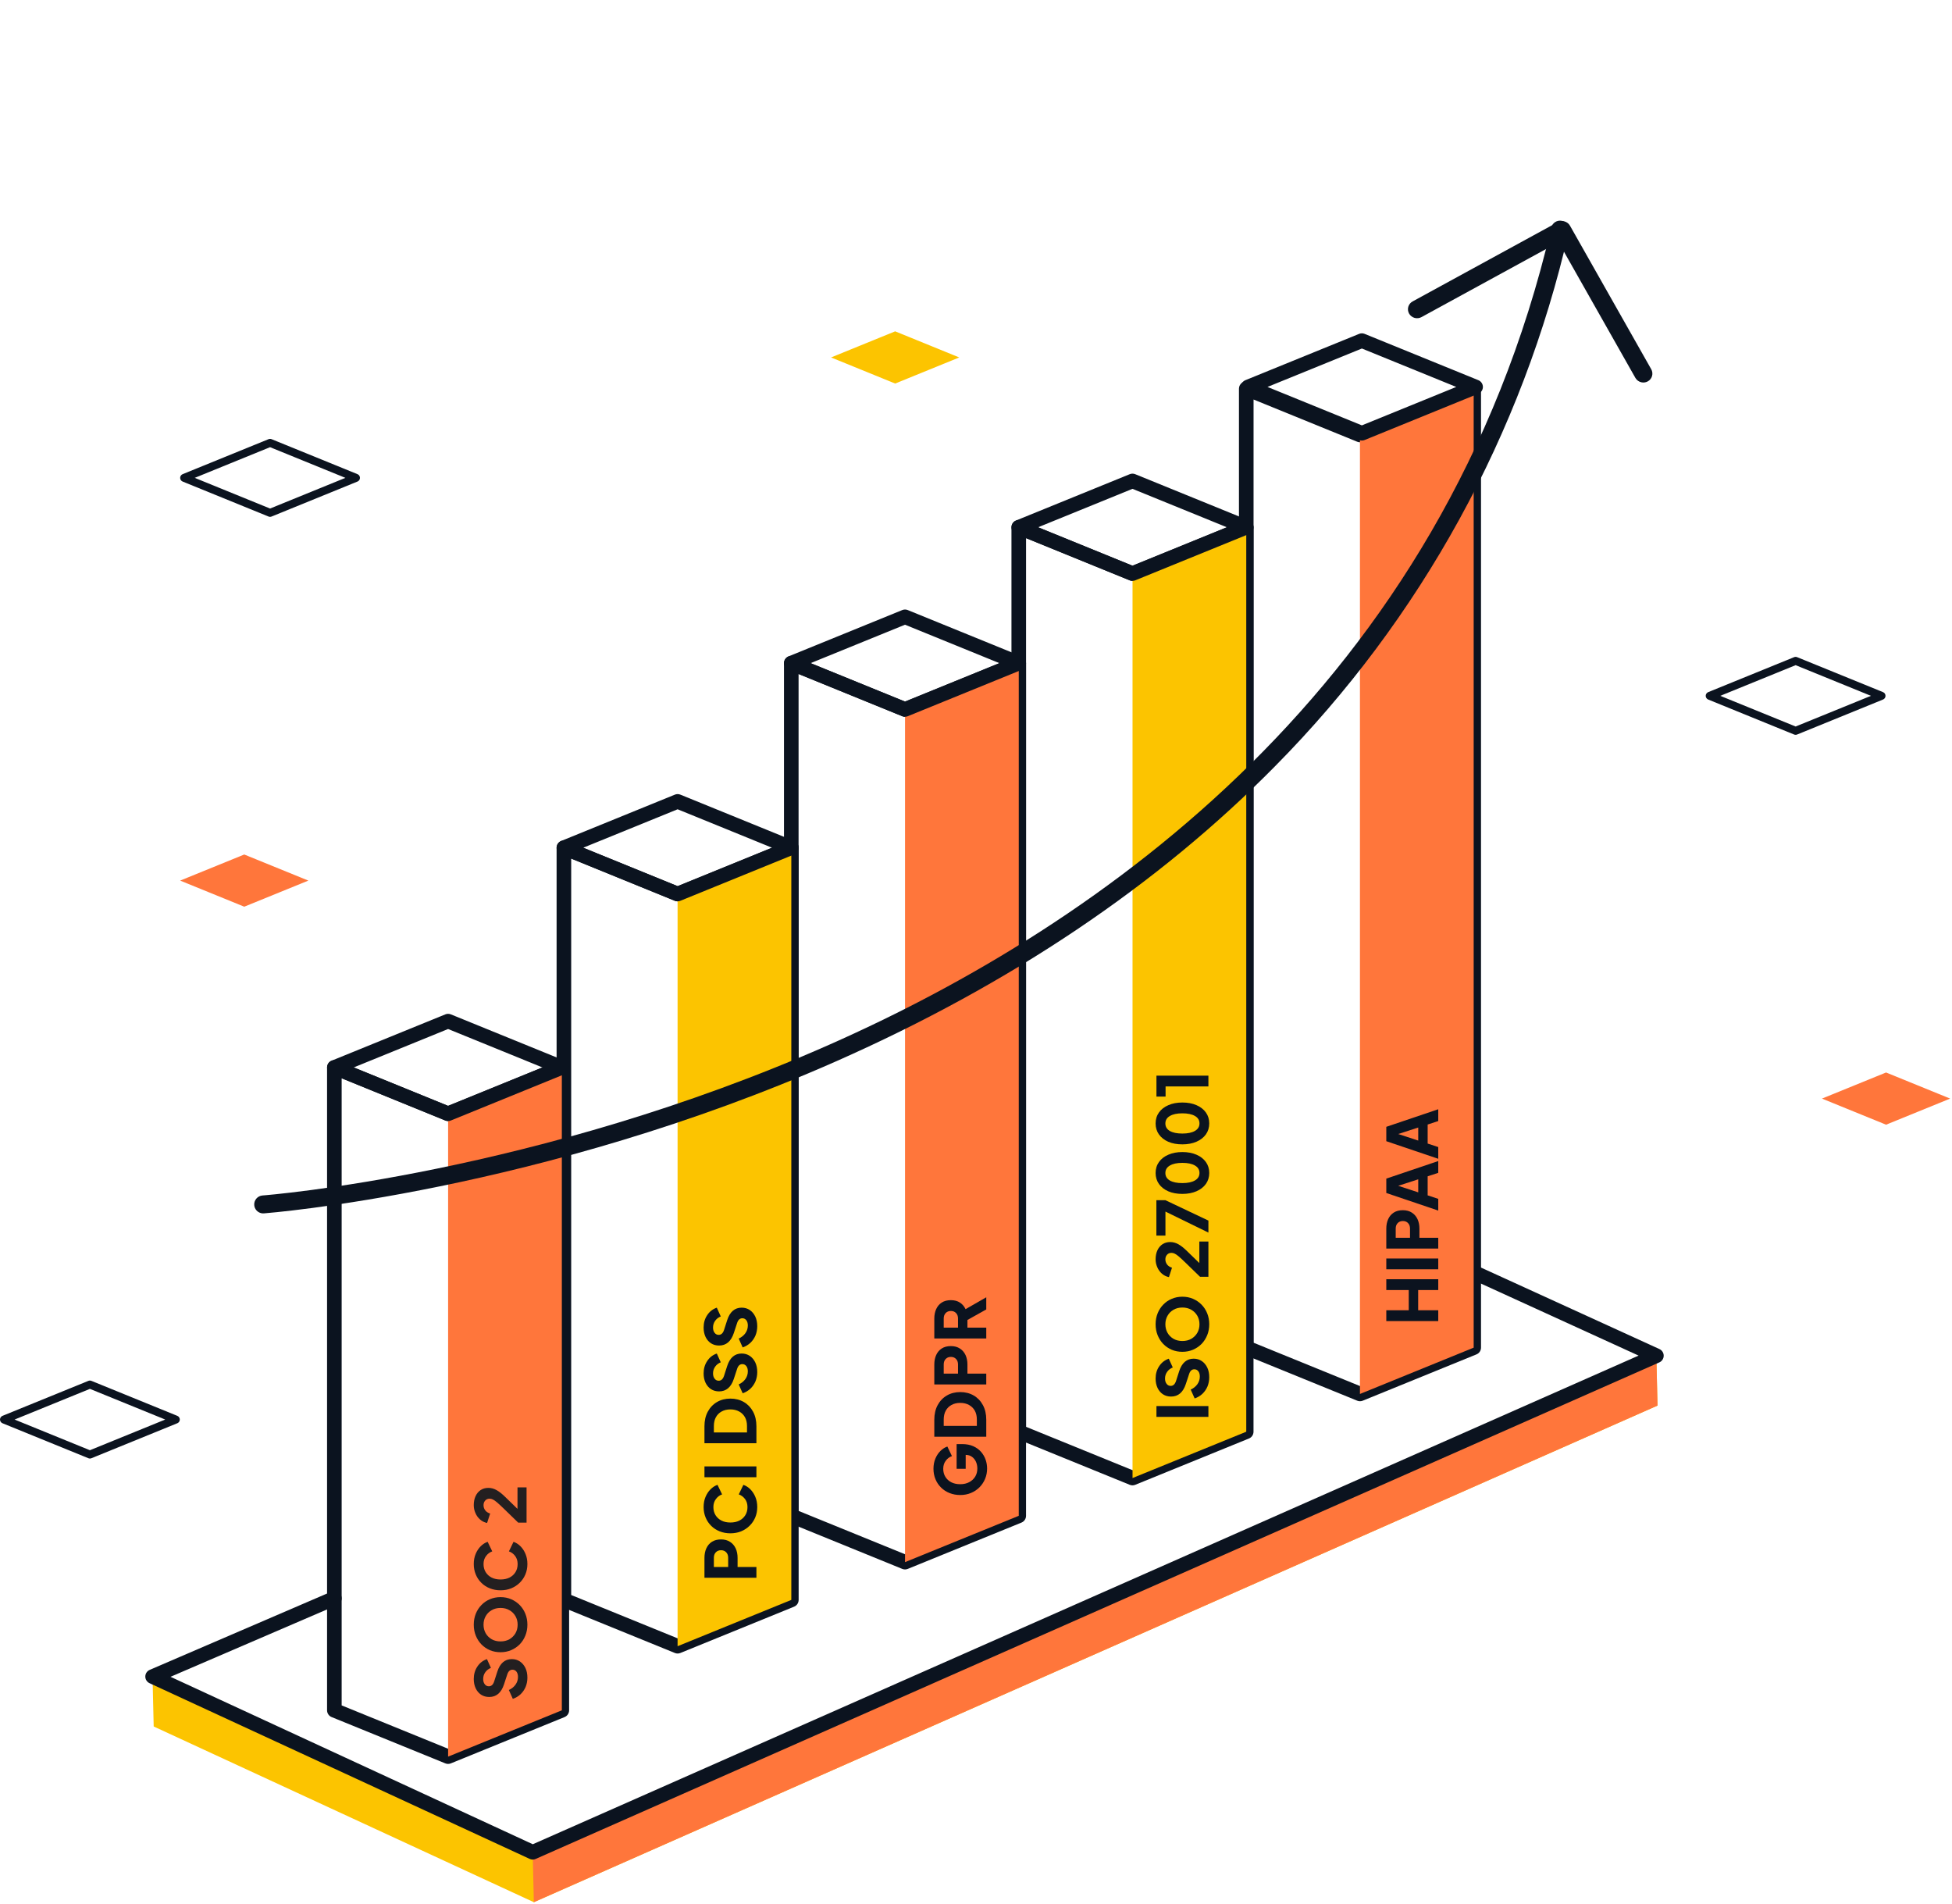 <svg width="526" height="513" viewBox="0 0 526 513" fill="none" xmlns="http://www.w3.org/2000/svg">
<path d="M446.643 378.677L143.852 512.469L41.414 465.129L41.102 451.683L143.539 499.021L446.33 365.23L446.643 378.677Z" fill="#FCC400"/>
<path d="M143.539 499.021L143.852 512.469L446.643 378.677L446.33 365.23L143.539 499.021Z" fill="#FF763B"/>
<path d="M143.554 500.981C143.269 500.981 142.988 500.919 142.729 500.801L40.298 453.468C39.953 453.308 39.661 453.052 39.459 452.731C39.256 452.409 39.151 452.035 39.156 451.655C39.162 451.275 39.277 450.905 39.488 450.589C39.699 450.273 39.997 450.025 40.346 449.875L89.332 428.793C89.811 428.589 90.352 428.582 90.836 428.775C91.32 428.968 91.708 429.344 91.915 429.823C92.121 430.302 92.129 430.843 91.936 431.328C91.743 431.813 91.365 432.201 90.886 432.408L45.949 451.745L143.572 496.856L441.547 365.209L396.299 344.544C396.064 344.437 395.852 344.285 395.676 344.096C395.5 343.907 395.363 343.685 395.273 343.443C395.182 343.202 395.14 342.944 395.15 342.686C395.159 342.428 395.219 342.175 395.326 341.94C395.433 341.705 395.585 341.493 395.774 341.317C395.963 341.14 396.185 341.003 396.427 340.913C396.669 340.823 396.927 340.781 397.185 340.79C397.443 340.8 397.697 340.861 397.932 340.969L447.162 363.45C447.507 363.607 447.799 363.86 448.003 364.18C448.207 364.499 448.314 364.87 448.312 365.249C448.31 365.629 448.198 365.999 447.99 366.316C447.782 366.633 447.487 366.884 447.14 367.037L144.349 500.814C144.098 500.924 143.828 500.981 143.554 500.981Z" fill="#0B131F"/>
<path d="M366.472 377.507C366.217 377.507 365.965 377.458 365.73 377.361L335.084 364.883C334.722 364.735 334.412 364.483 334.194 364.159C333.976 363.835 333.86 363.453 333.859 363.062V104.709C333.86 104.386 333.939 104.069 334.09 103.784C334.242 103.499 334.461 103.257 334.728 103.076C334.996 102.897 335.303 102.785 335.624 102.752C335.945 102.72 336.269 102.766 336.568 102.888L366.472 115.063L396.376 102.888C396.675 102.766 396.998 102.72 397.319 102.752C397.64 102.785 397.948 102.897 398.215 103.076C398.483 103.257 398.702 103.499 398.853 103.784C399.005 104.069 399.084 104.386 399.084 104.709V363.062C399.084 363.453 398.967 363.835 398.749 364.159C398.531 364.483 398.222 364.735 397.86 364.883L367.213 377.361C366.978 377.458 366.726 377.507 366.472 377.507ZM337.792 361.739L366.472 373.417L395.151 361.739V107.633L367.213 119.008C366.738 119.203 366.205 119.203 365.73 119.008L337.792 107.633V361.739Z" fill="#0B131F"/>
<path d="M366.461 117.196V375.549L397.106 363.071V104.719L366.461 117.196Z" fill="#FF763B"/>
<path d="M305.167 400.166C304.913 400.167 304.661 400.117 304.426 400.02L273.78 387.544C273.418 387.397 273.108 387.145 272.89 386.82C272.672 386.496 272.555 386.114 272.555 385.723V142.057C272.555 141.734 272.634 141.417 272.786 141.132C272.937 140.848 273.156 140.605 273.424 140.425C273.691 140.245 273.999 140.133 274.32 140.101C274.641 140.068 274.964 140.115 275.263 140.236L305.167 152.411L335.071 140.236C335.37 140.114 335.694 140.067 336.015 140.1C336.336 140.133 336.643 140.244 336.911 140.425C337.178 140.605 337.397 140.848 337.549 141.132C337.7 141.417 337.779 141.734 337.78 142.057V385.723C337.779 386.114 337.663 386.496 337.445 386.82C337.226 387.145 336.916 387.397 336.554 387.544L305.909 400.02C305.673 400.117 305.422 400.167 305.167 400.166ZM276.488 384.4L305.167 396.076L333.847 384.4V144.982L305.909 156.356C305.434 156.552 304.901 156.552 304.426 156.356L276.488 144.982V384.4Z" fill="#0B131F"/>
<path d="M305.18 154.534V398.198L335.825 385.719V142.055L305.18 154.534Z" fill="#FCC400"/>
<path d="M305.167 156.494C304.913 156.494 304.661 156.445 304.426 156.348L273.779 143.87C273.417 143.722 273.107 143.47 272.889 143.146C272.671 142.822 272.555 142.44 272.555 142.049C272.555 141.658 272.672 141.277 272.89 140.952C273.108 140.628 273.418 140.376 273.78 140.229L304.426 127.752C304.901 127.556 305.434 127.556 305.909 127.752L336.554 140.229C336.916 140.376 337.226 140.628 337.445 140.952C337.663 141.277 337.779 141.658 337.78 142.049C337.779 142.44 337.663 142.822 337.445 143.146C337.226 143.47 336.917 143.722 336.555 143.87L305.909 156.348C305.674 156.445 305.422 156.494 305.167 156.494ZM279.736 142.049L305.167 152.404L330.599 142.049L305.167 131.697L279.736 142.049Z" fill="#0B131F"/>
<path d="M366.98 118.689C366.725 118.69 366.474 118.64 366.238 118.544L335.592 106.065C335.23 105.918 334.92 105.665 334.702 105.341C334.484 105.017 334.367 104.635 334.367 104.245C334.367 103.854 334.484 103.472 334.702 103.148C334.92 102.823 335.23 102.571 335.592 102.424L366.239 89.948C366.713 89.752 367.246 89.752 367.721 89.948L398.367 102.424C398.729 102.571 399.039 102.823 399.257 103.148C399.475 103.472 399.592 103.854 399.592 104.245C399.592 104.635 399.475 105.017 399.257 105.341C399.039 105.665 398.729 105.918 398.367 106.065L367.722 118.544C367.486 118.64 367.234 118.69 366.98 118.689ZM341.548 104.245L366.98 114.599L392.411 104.245L366.98 93.892L341.548 104.245Z" fill="#0B131F"/>
<path d="M243.87 422.82C243.616 422.821 243.364 422.771 243.128 422.675L212.483 410.196C212.121 410.049 211.811 409.797 211.592 409.473C211.374 409.148 211.258 408.766 211.258 408.376V178.658C211.258 178.336 211.337 178.018 211.489 177.734C211.64 177.449 211.859 177.206 212.127 177.026C212.394 176.846 212.702 176.734 213.023 176.702C213.343 176.669 213.668 176.716 213.966 176.838L243.87 189.013L273.774 176.838C274.073 176.716 274.397 176.669 274.717 176.702C275.038 176.734 275.346 176.846 275.613 177.026C275.881 177.206 276.1 177.449 276.251 177.734C276.403 178.018 276.482 178.336 276.482 178.658V408.376C276.482 408.766 276.365 409.148 276.147 409.473C275.929 409.797 275.62 410.049 275.258 410.196L244.612 422.675C244.376 422.771 244.124 422.821 243.87 422.82ZM215.191 407.053L243.87 418.73L272.549 407.053V181.583L244.612 192.957C244.137 193.153 243.603 193.153 243.128 192.957L215.191 181.583V407.053Z" fill="#0B131F"/>
<path d="M243.875 191.133V420.852L274.522 408.373V178.656L243.875 191.133Z" fill="#FF763B"/>
<path d="M243.87 193.102C243.616 193.102 243.364 193.052 243.128 192.956L212.483 180.477C212.121 180.33 211.811 180.078 211.592 179.754C211.374 179.429 211.258 179.048 211.258 178.657C211.258 178.266 211.374 177.884 211.592 177.56C211.811 177.235 212.121 176.984 212.483 176.836L243.128 164.358C243.603 164.162 244.137 164.162 244.612 164.358L275.258 176.836C275.62 176.984 275.929 177.235 276.147 177.56C276.365 177.884 276.482 178.266 276.482 178.657C276.482 179.048 276.365 179.429 276.147 179.754C275.929 180.078 275.62 180.33 275.258 180.477L244.612 192.956C244.376 193.052 244.124 193.102 243.87 193.102ZM218.438 178.657L243.87 189.011L269.302 178.657L243.87 168.302L218.438 178.657Z" fill="#0B131F"/>
<path d="M182.597 445.474C182.342 445.474 182.091 445.425 181.855 445.328L151.21 432.852C150.848 432.704 150.538 432.452 150.319 432.128C150.101 431.804 149.985 431.422 149.984 431.031V228.389C149.985 228.066 150.064 227.749 150.215 227.464C150.367 227.18 150.586 226.937 150.853 226.757C151.121 226.577 151.428 226.465 151.749 226.433C152.07 226.4 152.394 226.447 152.693 226.568L182.597 238.743L212.501 226.568C212.8 226.446 213.123 226.399 213.444 226.432C213.765 226.465 214.073 226.576 214.34 226.757C214.608 226.937 214.827 227.18 214.978 227.464C215.13 227.749 215.209 228.066 215.209 228.389V431.031C215.209 431.422 215.092 431.804 214.874 432.128C214.656 432.452 214.346 432.704 213.984 432.852L183.338 445.328C183.103 445.425 182.851 445.474 182.597 445.474ZM153.917 429.708L182.597 441.384L211.276 429.708V231.314L183.338 242.688C182.863 242.884 182.33 242.884 181.855 242.688L153.917 231.314V429.708Z" fill="#0B131F"/>
<path d="M182.586 240.866V443.506L213.233 431.027V228.387L182.586 240.866Z" fill="#FCC400"/>
<path d="M182.597 242.826C182.342 242.827 182.09 242.777 181.855 242.68L151.209 230.202C150.847 230.054 150.537 229.803 150.319 229.478C150.101 229.154 149.985 228.772 149.984 228.381C149.985 227.991 150.101 227.609 150.319 227.284C150.538 226.96 150.848 226.708 151.21 226.561L181.855 214.084C182.33 213.889 182.863 213.889 183.338 214.084L213.984 226.561C214.346 226.708 214.656 226.96 214.874 227.284C215.092 227.609 215.209 227.991 215.209 228.381C215.209 228.772 215.092 229.154 214.874 229.478C214.656 229.803 214.347 230.054 213.985 230.202L183.338 242.68C183.103 242.777 182.851 242.826 182.597 242.826ZM157.165 228.381L182.597 238.736L208.028 228.381L182.597 218.029L157.165 228.381Z" fill="#0B131F"/>
<path d="M442.326 103.001C441.982 102.93 441.657 102.786 441.374 102.58C441.091 102.374 440.855 102.111 440.684 101.808L419.985 65.249L383.036 85.435C382.47 85.744 381.801 85.818 381.177 85.641C380.552 85.464 380.023 85.05 379.706 84.49C379.389 83.93 379.31 83.27 379.486 82.655C379.662 82.04 380.079 81.521 380.645 81.212L419.728 59.859C420.295 59.551 420.963 59.477 421.587 59.653C422.212 59.831 422.741 60.245 423.058 60.804L444.953 99.475C445.27 100.035 445.349 100.695 445.173 101.31C444.997 101.924 444.58 102.444 444.014 102.753C443.501 103.034 442.902 103.122 442.326 103.001Z" fill="#0B131F"/>
<path d="M120.745 475.216C120.491 475.217 120.239 475.167 120.004 475.071L89.358 462.594C88.996 462.447 88.686 462.195 88.468 461.871C88.25 461.546 88.133 461.164 88.133 460.774V287.572C88.133 287.25 88.212 286.932 88.364 286.647C88.515 286.363 88.734 286.12 89.002 285.94C89.269 285.76 89.577 285.648 89.898 285.616C90.218 285.583 90.543 285.63 90.841 285.752L120.745 297.926L150.65 285.752C150.948 285.63 151.272 285.583 151.592 285.616C151.913 285.648 152.221 285.76 152.489 285.94C152.756 286.12 152.975 286.363 153.127 286.647C153.278 286.932 153.358 287.25 153.358 287.572V460.774C153.358 461.164 153.241 461.546 153.023 461.871C152.804 462.195 152.495 462.447 152.133 462.594L121.486 475.071C121.251 475.167 120.999 475.217 120.745 475.216ZM92.066 459.45L120.745 471.126L149.425 459.45V290.496L121.487 301.87C121.012 302.066 120.478 302.066 120.003 301.87L92.066 290.496V459.45Z" fill="#0B131F"/>
<path d="M120.75 300.051V473.253L151.397 460.774V287.574L120.75 300.051Z" fill="#FF763B"/>
<path d="M120.745 302.021C120.491 302.022 120.239 301.972 120.003 301.876L89.358 289.397C88.996 289.25 88.686 288.998 88.467 288.674C88.249 288.349 88.133 287.967 88.133 287.577C88.133 287.186 88.25 286.804 88.468 286.48C88.686 286.155 88.996 285.903 89.358 285.756L120.004 273.28C120.479 273.084 121.012 273.084 121.486 273.28L152.133 285.756C152.495 285.903 152.804 286.155 153.023 286.48C153.241 286.804 153.358 287.186 153.358 287.577C153.358 287.967 153.241 288.349 153.023 288.674C152.805 288.998 152.495 289.25 152.133 289.397L121.487 301.876C121.251 301.972 120.999 302.022 120.745 302.021ZM95.314 287.577L120.745 297.931L146.177 287.577L120.745 277.224L95.314 287.577Z" fill="#0B131F"/>
<path d="M70.427 326.848C69.912 326.74 69.447 326.468 69.1 326.073C68.754 325.678 68.546 325.181 68.508 324.658C68.461 324.018 68.67 323.386 69.09 322.901C69.509 322.416 70.104 322.118 70.745 322.071C71.474 322.019 144.565 316.357 223.557 281.412C296.249 249.255 388.993 184.966 418.015 61.311C418.159 60.697 418.537 60.163 419.07 59.824C419.603 59.486 420.247 59.368 420.866 59.497L420.925 59.51C421.55 59.656 422.092 60.045 422.43 60.59C422.769 61.135 422.876 61.792 422.73 62.416C410.293 116.841 382.888 166.711 343.6 206.416C312.051 238.426 272.278 265.167 225.386 285.893C145.643 321.14 71.836 326.841 71.099 326.894C70.874 326.91 70.648 326.895 70.427 326.848Z" fill="#0B131F"/>
<path d="M265.991 395.63C265.991 394.828 265.86 394.038 265.596 393.262C265.321 392.472 264.907 391.765 264.356 391.138C263.792 390.499 263.091 389.992 262.251 389.616C261.399 389.24 260.403 389.052 259.263 389.052L257.779 389.052L257.779 395.705L260.222 395.705L260.222 391.965L260.259 391.965C260.911 391.965 261.468 392.14 261.932 392.491C262.395 392.829 262.753 393.28 263.003 393.844C263.241 394.395 263.36 394.991 263.36 395.63C263.36 396.456 263.166 397.189 262.778 397.828C262.389 398.455 261.85 398.95 261.161 399.313C260.472 399.676 259.671 399.858 258.756 399.858C257.841 399.858 257.046 399.689 256.369 399.351C255.68 399 255.141 398.511 254.753 397.885C254.365 397.258 254.171 396.532 254.171 395.705C254.171 394.853 254.396 394.132 254.847 393.544C255.286 392.942 255.843 392.522 256.52 392.284L255.279 389.71C254.59 389.948 253.964 390.349 253.4 390.913C252.836 391.476 252.385 392.165 252.047 392.98C251.709 393.782 251.54 394.69 251.54 395.705C251.54 396.72 251.721 397.659 252.085 398.524C252.435 399.376 252.936 400.121 253.588 400.76C254.227 401.399 254.991 401.894 255.881 402.245C256.758 402.595 257.716 402.771 258.756 402.771C259.796 402.771 260.754 402.589 261.631 402.226C262.508 401.862 263.272 401.355 263.924 400.704C264.575 400.052 265.083 399.294 265.446 398.43C265.809 397.565 265.991 396.632 265.991 395.63ZM265.766 387.066L265.766 382.499C265.766 380.983 265.465 379.667 264.864 378.552C264.262 377.437 263.435 376.573 262.383 375.959C261.318 375.345 260.109 375.038 258.756 375.038C257.403 375.038 256.2 375.345 255.148 375.959C254.095 376.573 253.268 377.437 252.667 378.552C252.066 379.667 251.765 380.983 251.765 382.499L251.765 387.066L265.766 387.066ZM263.229 384.153L254.302 384.153L254.302 382.424C254.302 381.509 254.484 380.72 254.847 380.056C255.21 379.392 255.724 378.878 256.388 378.515C257.052 378.139 257.841 377.951 258.756 377.951C259.658 377.951 260.447 378.139 261.124 378.515C261.788 378.878 262.308 379.392 262.684 380.056C263.047 380.72 263.229 381.509 263.229 382.424L263.229 384.153ZM265.766 372.985L265.766 370.072L260.692 370.072L260.692 367.61C260.692 366.658 260.522 365.812 260.184 365.073C259.833 364.321 259.326 363.733 258.662 363.307C257.998 362.868 257.19 362.649 256.238 362.649C255.261 362.649 254.44 362.862 253.776 363.288C253.112 363.714 252.611 364.303 252.272 365.054C251.934 365.794 251.765 366.646 251.765 367.61L251.765 372.985L265.766 372.985ZM258.155 370.072L254.302 370.072L254.302 367.591C254.302 366.978 254.477 366.489 254.828 366.126C255.179 365.75 255.649 365.562 256.238 365.562C256.814 365.562 257.278 365.75 257.628 366.126C257.979 366.489 258.155 366.978 258.155 367.591L258.155 370.072ZM265.766 360.593L265.766 357.68L260.692 357.68L260.692 355.613L265.766 352.775L265.766 349.505L260.184 352.7C259.846 351.961 259.345 351.372 258.681 350.933C258.004 350.495 257.19 350.276 256.238 350.276C255.26 350.276 254.44 350.489 253.776 350.915C253.112 351.34 252.611 351.929 252.272 352.681C251.934 353.42 251.765 354.272 251.765 355.237L251.765 360.593L265.766 360.593ZM258.155 357.68L254.302 357.68L254.302 355.218C254.302 354.604 254.477 354.116 254.828 353.752C255.179 353.376 255.649 353.188 256.238 353.188C256.814 353.188 257.278 353.376 257.628 353.752C257.979 354.116 258.155 354.604 258.155 355.218L258.155 357.68Z" fill="#0B131F"/>
<path d="M387.562 355.912L387.562 352.999L382.15 352.999L382.15 347.549L387.562 347.549L387.562 344.636L373.562 344.636L373.562 347.549L379.613 347.549L379.613 352.999L373.562 352.999L373.562 355.912L387.562 355.912ZM387.562 341.96L387.562 339.047L373.562 339.047L373.562 341.96L387.562 341.96ZM387.562 336.376L387.562 333.464L382.488 333.464L382.488 331.002C382.488 330.05 382.319 329.204 381.981 328.465C381.63 327.713 381.123 327.124 380.459 326.698C379.795 326.26 378.987 326.04 378.035 326.04C377.057 326.04 376.237 326.253 375.573 326.679C374.909 327.105 374.408 327.694 374.069 328.446C373.731 329.185 373.562 330.037 373.562 331.002L373.562 336.376L387.562 336.376ZM379.951 333.464L376.099 333.464L376.099 330.983C376.099 330.369 376.274 329.88 376.625 329.517C376.976 329.141 377.446 328.953 378.035 328.953C378.611 328.953 379.074 329.141 379.425 329.517C379.776 329.88 379.951 330.369 379.951 330.983L379.951 333.464ZM387.562 326.137L387.562 322.98L384.706 322.041L384.706 316.91L387.562 315.97L387.562 312.795L373.562 317.53L373.562 321.402L387.562 326.137ZM382.169 321.232L376.775 319.466L382.169 317.718L382.169 321.232ZM387.562 312.185L387.562 309.028L384.706 308.088L384.706 302.958L387.562 302.018L387.562 298.842L373.562 303.578L373.562 307.449L387.562 312.185ZM382.169 307.28L376.775 305.514L382.169 303.766L382.169 307.28Z" fill="#0B131F"/>
<path d="M142.116 451.975C142.116 450.986 141.941 450.121 141.59 449.382C141.227 448.63 140.732 448.042 140.105 447.616C139.466 447.19 138.74 446.977 137.925 446.977C136.046 446.977 134.743 448.098 134.016 450.34L133.152 453.028C132.864 453.88 132.388 454.306 131.724 454.306C131.273 454.306 130.909 454.124 130.634 453.761C130.346 453.397 130.202 452.921 130.202 452.333C130.202 451.656 130.389 451.055 130.765 450.528C131.129 450.002 131.636 449.608 132.288 449.344L131.216 446.977C130.114 447.365 129.249 448.042 128.623 449.006C127.984 449.958 127.665 451.067 127.665 452.333C127.665 453.285 127.84 454.13 128.191 454.87C128.542 455.596 129.03 456.166 129.657 456.58C130.283 456.981 131.01 457.181 131.837 457.181C133.741 457.181 135.063 456.06 135.802 453.817L136.704 451.073C136.979 450.247 137.443 449.833 138.094 449.833C138.546 449.833 138.909 450.015 139.184 450.378C139.448 450.729 139.579 451.199 139.579 451.788C139.579 452.539 139.36 453.228 138.921 453.855C138.483 454.469 137.882 454.951 137.117 455.302L138.188 457.688C138.99 457.413 139.686 456.999 140.274 456.448C140.863 455.884 141.321 455.22 141.646 454.456C141.96 453.679 142.116 452.852 142.116 451.975ZM142.116 437.703C142.116 436.651 141.934 435.674 141.571 434.771C141.208 433.869 140.7 433.086 140.049 432.422C139.385 431.746 138.614 431.22 137.737 430.844C136.86 430.468 135.908 430.28 134.881 430.28C133.854 430.28 132.901 430.468 132.024 430.844C131.147 431.207 130.383 431.727 129.732 432.404C129.08 433.068 128.573 433.851 128.21 434.753C127.846 435.655 127.665 436.638 127.665 437.703C127.665 438.768 127.846 439.752 128.21 440.654C128.573 441.556 129.08 442.345 129.732 443.021C130.383 443.685 131.147 444.205 132.024 444.581C132.901 444.945 133.854 445.126 134.881 445.126C135.908 445.126 136.86 444.938 137.737 444.562C138.614 444.187 139.385 443.667 140.049 443.003C140.7 442.326 141.208 441.537 141.571 440.635C141.934 439.733 142.116 438.756 142.116 437.703ZM139.485 437.703C139.485 438.555 139.291 439.326 138.903 440.015C138.502 440.691 137.957 441.23 137.268 441.631C136.579 442.019 135.783 442.213 134.881 442.213C133.979 442.213 133.183 442.019 132.494 441.631C131.805 441.23 131.266 440.691 130.878 440.015C130.49 439.326 130.296 438.555 130.296 437.703C130.296 436.851 130.49 436.087 130.878 435.41C131.266 434.721 131.805 434.183 132.494 433.794C133.183 433.393 133.979 433.193 134.881 433.193C135.783 433.193 136.579 433.393 137.268 433.794C137.957 434.183 138.502 434.721 138.903 435.41C139.291 436.087 139.485 436.851 139.485 437.703ZM142.116 421.374C142.116 420.359 141.947 419.45 141.609 418.649C141.27 417.834 140.819 417.145 140.256 416.581C139.692 416.018 139.065 415.617 138.376 415.379L137.136 417.953C137.813 418.191 138.376 418.611 138.827 419.212C139.266 419.801 139.485 420.522 139.485 421.374C139.485 422.2 139.291 422.927 138.903 423.554C138.514 424.18 137.975 424.669 137.286 425.019C136.597 425.358 135.796 425.527 134.881 425.527C133.966 425.527 133.171 425.358 132.494 425.019C131.805 424.669 131.266 424.18 130.878 423.554C130.49 422.927 130.296 422.2 130.296 421.374C130.296 420.522 130.521 419.801 130.972 419.212C131.411 418.611 131.968 418.191 132.645 417.953L131.404 415.379C130.715 415.617 130.089 416.018 129.525 416.581C128.961 417.145 128.51 417.834 128.172 418.649C127.834 419.45 127.665 420.359 127.665 421.374C127.665 422.388 127.846 423.328 128.21 424.192C128.56 425.044 129.061 425.79 129.713 426.429C130.352 427.068 131.116 427.563 132.006 427.913C132.883 428.264 133.841 428.44 134.881 428.44C135.921 428.44 136.879 428.264 137.756 427.913C138.633 427.55 139.397 427.049 140.049 426.41C140.7 425.771 141.208 425.026 141.571 424.174C141.934 423.309 142.116 422.376 142.116 421.374ZM141.891 410.208L141.891 400.718L139.448 400.718L139.448 406.506L136.14 403.292C135.288 402.453 134.511 401.839 133.81 401.451C133.096 401.05 132.356 400.849 131.592 400.849C130.803 400.849 130.114 401.043 129.525 401.432C128.936 401.82 128.479 402.365 128.153 403.067C127.827 403.768 127.665 404.583 127.665 405.51C127.665 406.249 127.815 406.957 128.116 407.633C128.404 408.31 128.817 408.886 129.356 409.362C129.895 409.838 130.527 410.152 131.254 410.302L132.081 407.765C131.479 407.577 131.035 407.283 130.747 406.882C130.446 406.481 130.296 406.023 130.296 405.51C130.296 405.009 130.446 404.595 130.747 404.269C131.035 403.931 131.436 403.762 131.949 403.762C132.237 403.762 132.532 403.837 132.833 403.988C133.133 404.125 133.509 404.388 133.96 404.777C134.399 405.153 135 405.71 135.764 406.449L139.635 410.208L141.891 410.208Z" fill="#231F20"/>
<path d="M203.828 425.068L203.828 422.155L198.754 422.155L198.754 419.694C198.754 418.741 198.585 417.896 198.247 417.157C197.896 416.405 197.388 415.816 196.724 415.39C196.06 414.952 195.252 414.732 194.3 414.732C193.323 414.732 192.502 414.945 191.838 415.371C191.174 415.797 190.673 416.386 190.335 417.138C189.997 417.877 189.828 418.729 189.828 419.694L189.828 425.068L203.828 425.068ZM196.217 422.155L192.365 422.155L192.365 419.675C192.365 419.061 192.54 418.572 192.891 418.209C193.242 417.833 193.711 417.645 194.3 417.645C194.877 417.645 195.34 417.833 195.691 418.209C196.042 418.572 196.217 419.061 196.217 419.675L196.217 422.155ZM204.054 406.023C204.054 405.009 203.885 404.1 203.546 403.299C203.208 402.484 202.757 401.795 202.193 401.231C201.629 400.668 201.003 400.267 200.314 400.029L199.074 402.603C199.75 402.841 200.314 403.261 200.765 403.862C201.203 404.451 201.423 405.172 201.423 406.023C201.423 406.85 201.228 407.577 200.84 408.203C200.452 408.83 199.913 409.318 199.224 409.669C198.535 410.008 197.733 410.177 196.818 410.177C195.904 410.177 195.108 410.008 194.432 409.669C193.743 409.318 193.204 408.83 192.816 408.203C192.427 407.577 192.233 406.85 192.233 406.023C192.233 405.172 192.459 404.451 192.91 403.862C193.348 403.261 193.906 402.841 194.582 402.603L193.342 400.029C192.653 400.267 192.026 400.668 191.463 401.231C190.899 401.795 190.448 402.484 190.109 403.299C189.771 404.1 189.602 405.009 189.602 406.023C189.602 407.038 189.784 407.978 190.147 408.842C190.498 409.694 190.999 410.44 191.65 411.079C192.289 411.718 193.054 412.213 193.943 412.563C194.82 412.914 195.779 413.09 196.818 413.09C197.858 413.09 198.817 412.914 199.694 412.563C200.571 412.2 201.335 411.699 201.986 411.06C202.638 410.421 203.145 409.676 203.509 408.824C203.872 407.959 204.054 407.026 204.054 406.023ZM203.828 397.972L203.828 395.059L189.828 395.059L189.828 397.972L203.828 397.972ZM203.828 388.823L203.828 384.257C203.828 382.741 203.527 381.425 202.926 380.31C202.325 379.195 201.498 378.331 200.445 377.717C199.381 377.103 198.172 376.796 196.818 376.796C195.465 376.796 194.263 377.103 193.21 377.717C192.158 378.331 191.331 379.195 190.73 380.31C190.128 381.425 189.828 382.741 189.828 384.257L189.828 388.823L203.828 388.823ZM201.291 385.91L192.365 385.91L192.365 384.182C192.365 383.267 192.546 382.478 192.91 381.814C193.273 381.15 193.787 380.636 194.451 380.273C195.115 379.897 195.904 379.709 196.818 379.709C197.72 379.709 198.51 379.897 199.186 380.273C199.85 380.636 200.37 381.15 200.746 381.814C201.109 382.478 201.291 383.267 201.291 384.182L201.291 385.91ZM204.054 369.65C204.054 368.66 203.878 367.796 203.527 367.057C203.164 366.305 202.669 365.716 202.043 365.29C201.404 364.864 200.677 364.651 199.863 364.651C197.984 364.651 196.681 365.772 195.954 368.015L195.09 370.702C194.801 371.554 194.325 371.98 193.661 371.98C193.21 371.98 192.847 371.799 192.571 371.435C192.283 371.072 192.139 370.596 192.139 370.007C192.139 369.33 192.327 368.729 192.703 368.203C193.066 367.677 193.574 367.282 194.225 367.019L193.154 364.651C192.051 365.039 191.187 365.716 190.56 366.681C189.922 367.633 189.602 368.742 189.602 370.007C189.602 370.959 189.777 371.805 190.128 372.544C190.479 373.271 190.968 373.841 191.594 374.254C192.22 374.655 192.947 374.855 193.774 374.855C195.678 374.855 197 373.734 197.739 371.492L198.641 368.748C198.917 367.921 199.381 367.508 200.032 367.508C200.483 367.508 200.846 367.689 201.122 368.053C201.385 368.403 201.517 368.873 201.517 369.462C201.517 370.214 201.297 370.903 200.859 371.529C200.42 372.143 199.819 372.625 199.055 372.976L200.126 375.363C200.928 375.087 201.623 374.674 202.212 374.123C202.801 373.559 203.258 372.895 203.584 372.131C203.897 371.354 204.054 370.527 204.054 369.65ZM204.054 357.294C204.054 356.305 203.878 355.44 203.527 354.701C203.164 353.949 202.669 353.36 202.043 352.935C201.404 352.509 200.677 352.296 199.863 352.296C197.984 352.296 196.681 353.417 195.954 355.659L195.09 358.347C194.801 359.199 194.325 359.625 193.661 359.625C193.21 359.625 192.847 359.443 192.571 359.08C192.283 358.716 192.139 358.24 192.139 357.651C192.139 356.975 192.327 356.374 192.703 355.847C193.066 355.321 193.574 354.927 194.225 354.663L193.154 352.296C192.051 352.684 191.187 353.36 190.56 354.325C189.922 355.277 189.602 356.386 189.602 357.651C189.602 358.604 189.777 359.449 190.128 360.189C190.479 360.915 190.968 361.485 191.594 361.899C192.22 362.3 192.947 362.5 193.774 362.5C195.678 362.5 197 361.379 197.739 359.136L198.641 356.392C198.917 355.566 199.381 355.152 200.032 355.152C200.483 355.152 200.846 355.334 201.122 355.697C201.385 356.048 201.517 356.518 201.517 357.107C201.517 357.858 201.297 358.547 200.859 359.174C200.42 359.788 199.819 360.27 199.055 360.621L200.126 363.007C200.928 362.732 201.623 362.318 202.212 361.767C202.801 361.203 203.258 360.539 203.584 359.775C203.897 358.998 204.054 358.171 204.054 357.294Z" fill="#0B131F"/>
<path d="M325.625 381.717L325.625 378.804L311.624 378.804L311.624 381.717L325.625 381.717ZM325.851 371.04C325.851 370.051 325.675 369.186 325.324 368.447C324.961 367.695 324.466 367.106 323.84 366.68C323.201 366.255 322.474 366.042 321.66 366.042C319.78 366.042 318.478 367.163 317.751 369.405L316.886 372.093C316.598 372.945 316.122 373.371 315.458 373.371C315.007 373.371 314.644 373.189 314.368 372.826C314.08 372.462 313.936 371.986 313.936 371.397C313.936 370.721 314.124 370.12 314.5 369.593C314.863 369.067 315.37 368.673 316.022 368.409L314.951 366.042C313.848 366.43 312.984 367.106 312.357 368.071C311.718 369.023 311.399 370.132 311.399 371.397C311.399 372.35 311.574 373.195 311.925 373.934C312.276 374.661 312.765 375.231 313.391 375.645C314.017 376.046 314.744 376.246 315.571 376.246C317.475 376.246 318.797 375.125 319.536 372.882L320.438 370.138C320.714 369.311 321.177 368.898 321.829 368.898C322.28 368.898 322.643 369.08 322.919 369.443C323.182 369.794 323.313 370.264 323.313 370.852C323.313 371.604 323.094 372.293 322.656 372.92C322.217 373.534 321.616 374.016 320.852 374.367L321.923 376.753C322.725 376.478 323.42 376.064 324.009 375.513C324.598 374.949 325.055 374.285 325.381 373.521C325.694 372.744 325.851 371.917 325.851 371.04ZM325.851 356.768C325.851 355.716 325.669 354.738 325.306 353.836C324.942 352.934 324.435 352.151 323.783 351.487C323.119 350.811 322.349 350.285 321.472 349.909C320.595 349.533 319.643 349.345 318.615 349.345C317.588 349.345 316.636 349.533 315.759 349.909C314.882 350.272 314.118 350.792 313.466 351.469C312.815 352.133 312.307 352.916 311.944 353.818C311.581 354.72 311.399 355.703 311.399 356.768C311.399 357.833 311.581 358.816 311.944 359.719C312.307 360.621 312.815 361.41 313.466 362.086C314.118 362.75 314.882 363.27 315.759 363.646C316.636 364.01 317.588 364.191 318.615 364.191C319.643 364.191 320.595 364.003 321.472 363.627C322.349 363.252 323.119 362.732 323.783 362.068C324.435 361.391 324.942 360.602 325.306 359.7C325.669 358.798 325.851 357.82 325.851 356.768ZM323.22 356.768C323.22 357.62 323.025 358.391 322.637 359.08C322.236 359.756 321.691 360.295 321.002 360.696C320.313 361.084 319.517 361.278 318.615 361.278C317.713 361.278 316.918 361.084 316.229 360.696C315.54 360.295 315.001 359.756 314.612 359.08C314.224 358.391 314.03 357.62 314.03 356.768C314.03 355.916 314.224 355.152 314.612 354.475C315.001 353.786 315.54 353.248 316.229 352.859C316.918 352.458 317.713 352.258 318.615 352.258C319.517 352.258 320.313 352.458 321.002 352.859C321.691 353.248 322.236 353.786 322.637 354.475C323.025 355.152 323.22 355.916 323.22 356.768ZM325.625 343.977L325.625 334.487L323.182 334.487L323.182 340.275L319.874 337.062C319.022 336.222 318.246 335.608 317.544 335.22C316.83 334.819 316.091 334.619 315.327 334.619C314.537 334.619 313.848 334.813 313.259 335.201C312.671 335.59 312.213 336.135 311.888 336.836C311.562 337.538 311.399 338.352 311.399 339.279C311.399 340.018 311.549 340.726 311.85 341.403C312.138 342.079 312.552 342.656 313.09 343.132C313.629 343.608 314.262 343.921 314.988 344.071L315.815 341.534C315.214 341.346 314.769 341.052 314.481 340.651C314.18 340.25 314.03 339.793 314.03 339.279C314.03 338.778 314.18 338.365 314.481 338.039C314.769 337.701 315.17 337.532 315.684 337.532C315.972 337.532 316.266 337.607 316.567 337.757C316.868 337.895 317.243 338.158 317.694 338.546C318.133 338.922 318.734 339.48 319.499 340.219L323.37 343.977L325.625 343.977ZM325.625 332.068L325.625 328.836L314.049 323.349L311.606 323.349L311.606 332.877L314.049 332.877L314.049 326.412L325.625 332.068ZM325.851 316.011C325.851 314.883 325.55 313.9 324.948 313.06C324.335 312.209 323.489 311.551 322.411 311.087C321.321 310.611 320.056 310.373 318.615 310.373C317.175 310.373 315.915 310.611 314.838 311.087C313.748 311.551 312.902 312.209 312.301 313.06C311.7 313.9 311.399 314.89 311.399 316.03C311.399 317.145 311.7 318.128 312.301 318.98C312.902 319.82 313.742 320.477 314.819 320.953C315.897 321.417 317.162 321.649 318.615 321.649C320.056 321.649 321.321 321.411 322.411 320.935C323.501 320.459 324.347 319.801 324.948 318.961C325.55 318.109 325.851 317.126 325.851 316.011ZM323.22 316.011C323.22 316.875 322.812 317.546 321.998 318.022C321.184 318.498 320.056 318.736 318.615 318.736C317.162 318.736 316.034 318.504 315.233 318.041C314.431 317.564 314.03 316.894 314.03 316.03C314.03 315.14 314.437 314.464 315.251 314C316.053 313.524 317.175 313.286 318.615 313.286C320.056 313.286 321.184 313.524 321.998 314C322.812 314.464 323.22 315.134 323.22 316.011ZM325.851 302.664C325.851 301.537 325.55 300.553 324.948 299.714C324.335 298.862 323.489 298.204 322.411 297.741C321.321 297.265 320.056 297.027 318.615 297.027C317.175 297.027 315.915 297.265 314.838 297.741C313.748 298.204 312.902 298.862 312.301 299.714C311.7 300.553 311.399 301.543 311.399 302.683C311.399 303.798 311.7 304.782 312.301 305.634C312.902 306.473 313.742 307.131 314.819 307.607C315.897 308.07 317.162 308.302 318.615 308.302C320.056 308.302 321.321 308.064 322.411 307.588C323.501 307.112 324.347 306.454 324.948 305.615C325.55 304.763 325.851 303.779 325.851 302.664ZM323.22 302.664C323.22 303.529 322.812 304.199 321.998 304.675C321.184 305.151 320.056 305.389 318.615 305.389C317.162 305.389 316.034 305.158 315.233 304.694C314.431 304.218 314.03 303.548 314.03 302.683C314.03 301.794 314.437 301.117 315.251 300.654C316.053 300.178 317.175 299.94 318.615 299.94C320.056 299.94 321.184 300.178 321.998 300.654C322.812 301.117 323.22 301.787 323.22 302.664ZM325.625 292.701L325.625 289.788L311.624 289.788L311.624 295.426L314.086 295.426L314.086 292.701L325.625 292.701Z" fill="#0B131F"/>
<path d="M24.226 392.94C24.087 392.94 23.95 392.913 23.821 392.86L0.67 383.434C0.472 383.354 0.303 383.216 0.183 383.038C0.064 382.861 0 382.652 0 382.438C0 382.225 0.064 382.016 0.183 381.838C0.303 381.661 0.472 381.523 0.67 381.443L23.821 372.016C24.081 371.911 24.372 371.911 24.632 372.016L47.782 381.443C47.98 381.523 48.15 381.661 48.27 381.838C48.389 382.016 48.453 382.224 48.453 382.438C48.453 382.652 48.389 382.861 48.27 383.038C48.15 383.216 47.98 383.354 47.782 383.434L24.632 392.86C24.503 392.913 24.365 392.94 24.226 392.94ZM3.928 382.438L24.226 390.703L44.525 382.438L24.226 374.174L3.928 382.438Z" fill="#0B131F"/>
<path d="M65.817 244.273L48.547 237.241L65.817 230.211L83.089 237.241L65.817 244.273Z" fill="#FF763B"/>
<path d="M241.215 103.33L223.945 96.298L241.215 89.266L258.487 96.298L241.215 103.33Z" fill="#FCC400"/>
<path d="M508.233 303.002L490.961 295.97L508.233 288.938L525.503 295.97L508.233 303.002Z" fill="#FF763B"/>
<path d="M483.859 197.965C483.72 197.965 483.582 197.938 483.454 197.886L460.303 188.459C460.105 188.379 459.935 188.241 459.816 188.064C459.697 187.886 459.633 187.677 459.633 187.464C459.633 187.25 459.697 187.041 459.816 186.863C459.935 186.686 460.105 186.548 460.303 186.468L483.454 177.044C483.714 176.939 484.004 176.939 484.265 177.044L507.415 186.468C507.613 186.548 507.783 186.686 507.902 186.863C508.021 187.041 508.085 187.25 508.085 187.464C508.085 187.677 508.021 187.886 507.902 188.064C507.783 188.241 507.613 188.379 507.415 188.459L484.265 197.886C484.136 197.938 483.998 197.965 483.859 197.965ZM463.561 187.464L483.859 195.728L504.157 187.464L483.859 179.201L463.561 187.464Z" fill="#0B131F"/>
<path d="M72.773 139.241C72.634 139.241 72.496 139.213 72.367 139.161L49.217 129.735C49.019 129.654 48.849 129.517 48.73 129.339C48.611 129.162 48.547 128.953 48.547 128.739C48.547 128.525 48.611 128.316 48.73 128.139C48.849 127.962 49.019 127.824 49.217 127.743L72.367 118.317C72.627 118.212 72.918 118.212 73.179 118.317L96.329 127.743C96.527 127.824 96.697 127.962 96.816 128.139C96.936 128.316 96.999 128.525 96.999 128.739C96.999 128.953 96.936 129.162 96.816 129.339C96.697 129.517 96.527 129.654 96.329 129.735L73.179 139.161C73.05 139.213 72.912 139.241 72.773 139.241ZM52.475 128.739L72.773 137.004L93.071 128.739L72.773 120.475L52.475 128.739Z" fill="#0B131F"/>
</svg>
